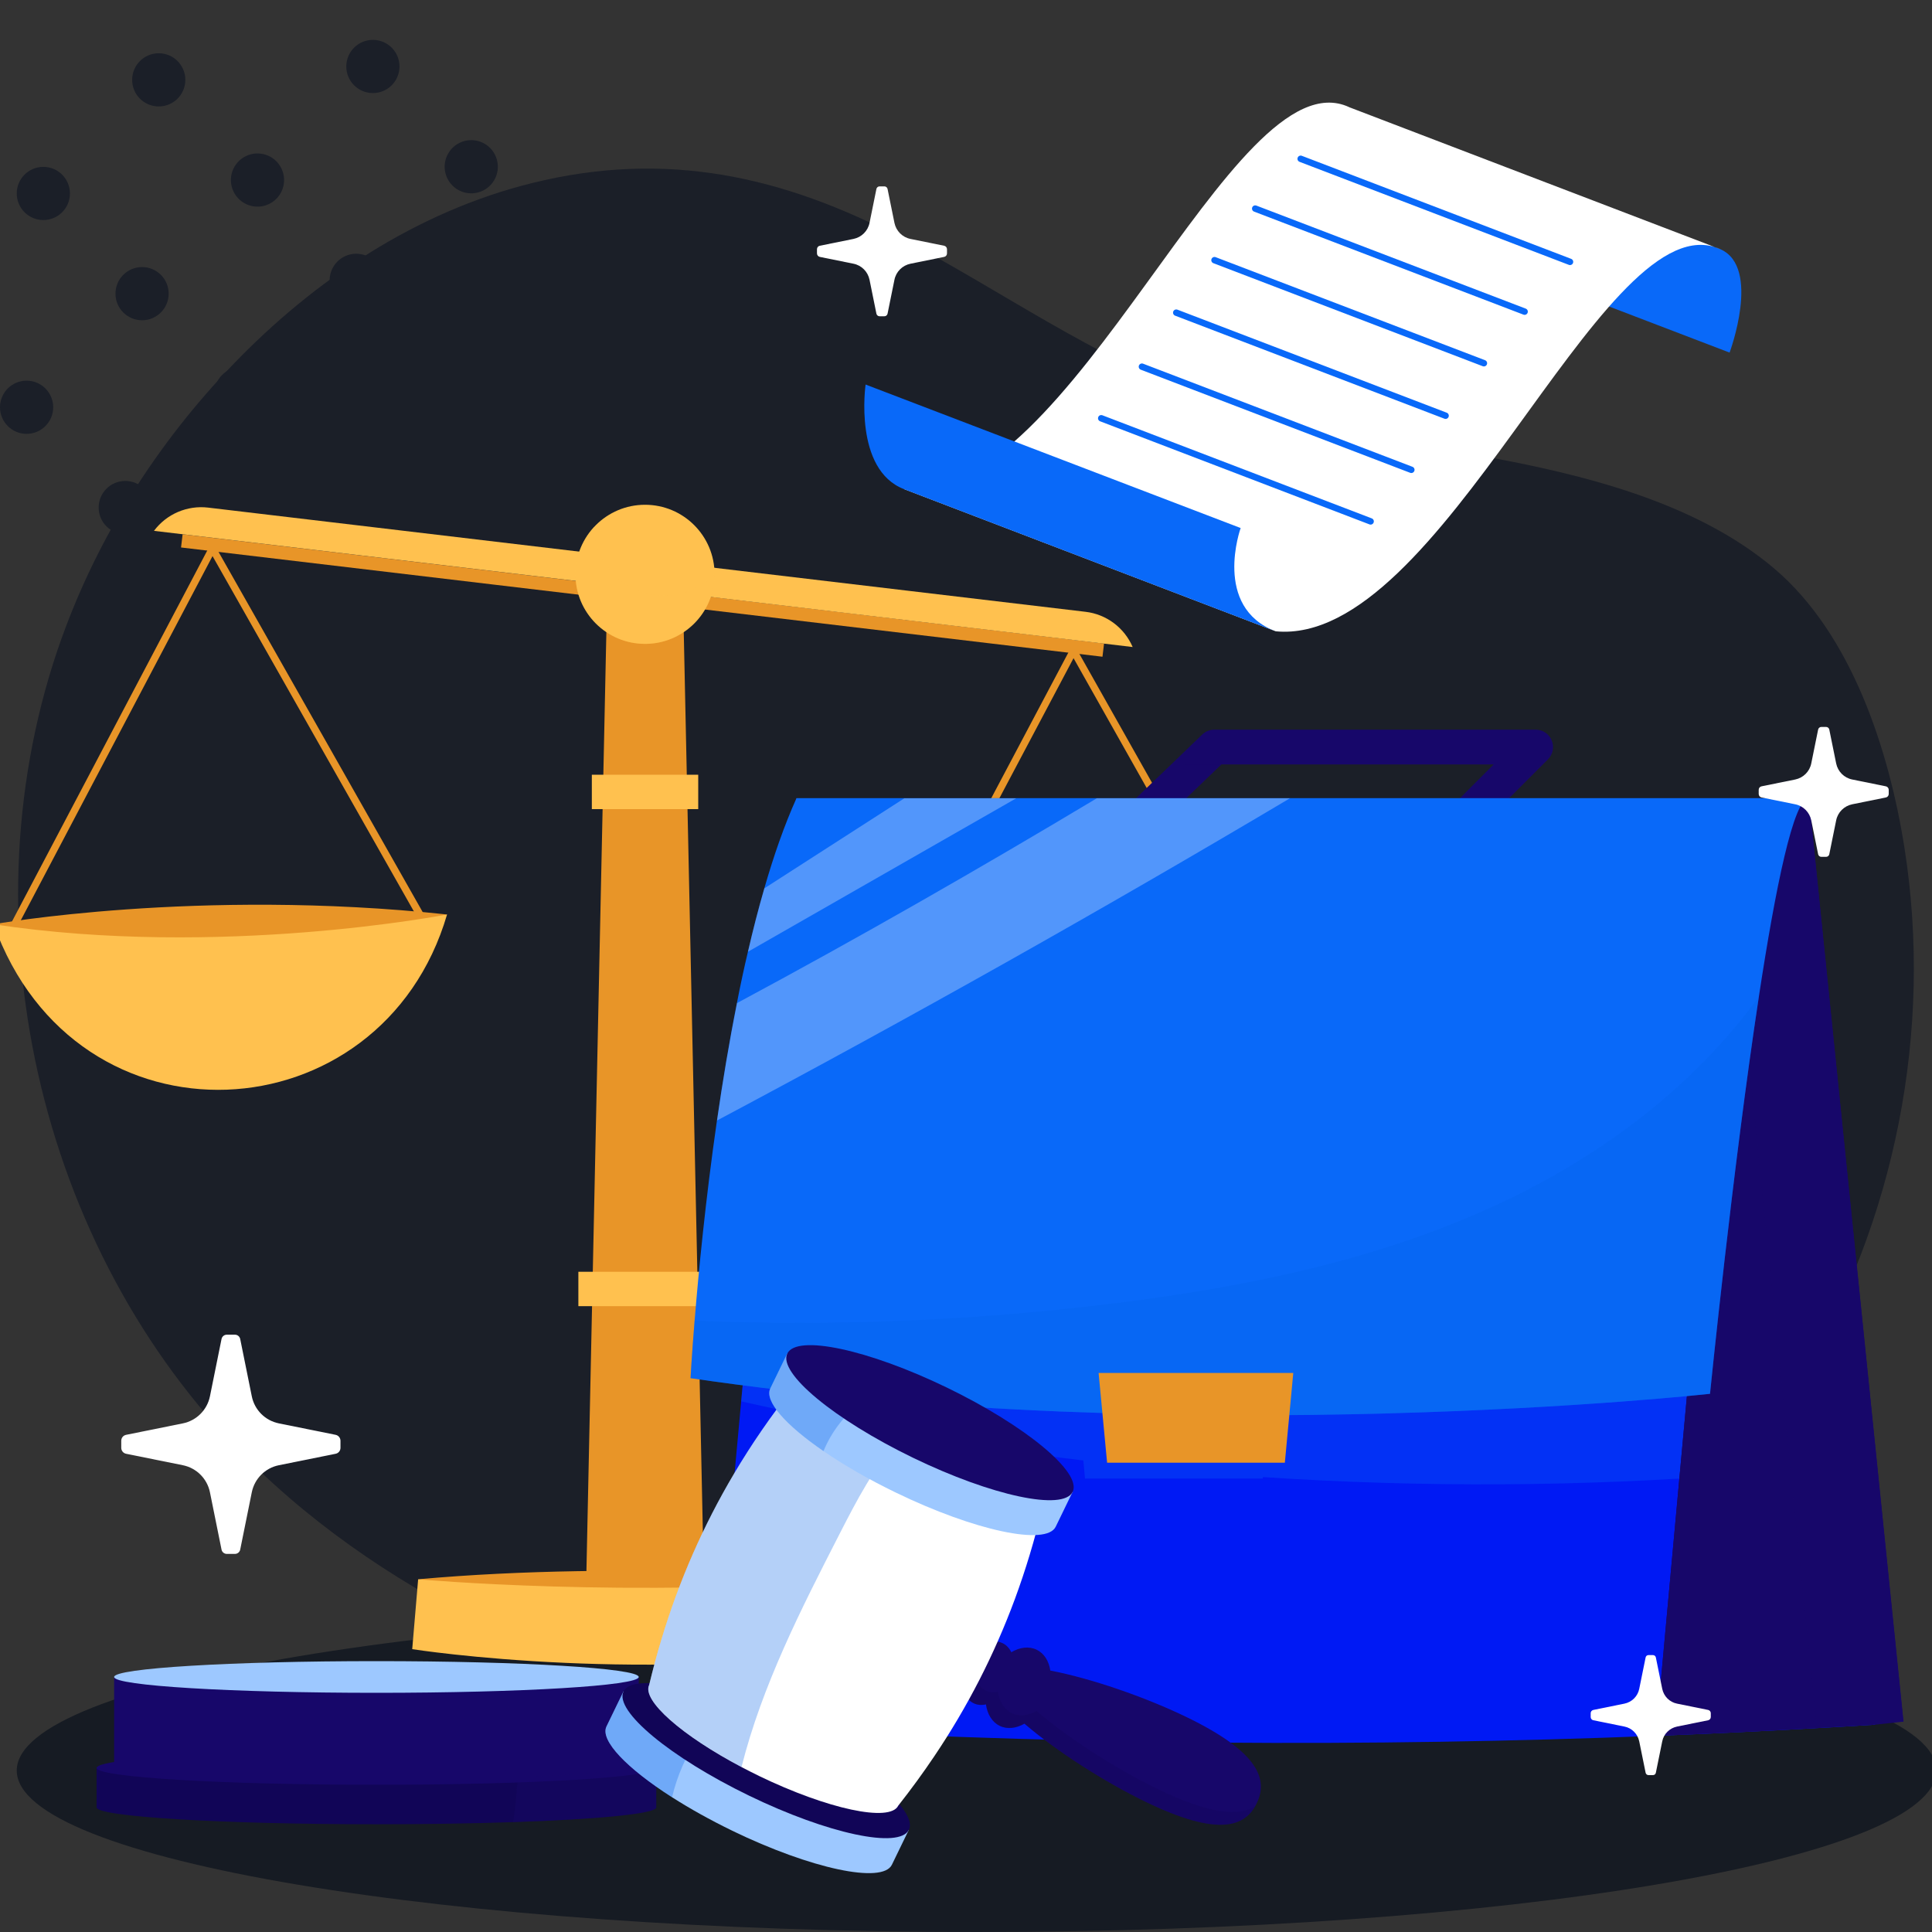 <svg width="300" height="300" viewBox="0 0 300 300" fill="none" xmlns="http://www.w3.org/2000/svg">
<rect x="0" y="0" width="300" height="300" fill="#333333" stroke="none"/>
<g clip-path="url(#clip0_9872_559)">
<path d="M9.579 99.07C-5.861 142.23 5.709 193.82 38.109 226.25C61.119 249.28 92.579 262.23 124.439 268.95C154.109 275.21 185.579 276.41 214.279 266.63C241.279 257.42 264.829 238.45 279.579 214.03C294.329 189.61 300.159 159.93 295.739 131.75C293.369 116.65 287.599 98.53 275.479 88.26C263.229 77.88 245.509 73.59 230.029 70.79C215.249 68.12 200.159 66.45 186.039 61.32C169.799 55.42 155.539 45.2 140.249 37.14C121.489 27.24 103.329 23.31 82.639 28.42C64.749 32.84 48.859 43.41 36.189 56.59C24.519 68.72 15.259 83.2 9.589 99.07H9.579Z" fill="#1B1F28"/>
<path d="M151.64 300C233.952 300 300.68 288.776 300.68 274.93C300.68 261.084 233.952 249.86 151.64 249.86C69.327 249.86 2.6 261.084 2.6 274.93C2.6 288.776 69.327 300 151.64 300Z" fill="#161B23"/>
<path d="M88.992 45.555C91.259 45.308 92.897 43.27 92.65 41.002C92.404 38.735 90.365 37.097 88.098 37.343C85.83 37.59 84.192 39.628 84.439 41.896C84.686 44.163 86.724 45.802 88.992 45.555Z" fill="#1B1F28"/>
<path d="M70.62 63.2C72.901 63.2 74.75 61.351 74.75 59.07C74.75 56.789 72.901 54.94 70.62 54.94C68.339 54.94 66.49 56.789 66.49 59.07C66.49 61.351 68.339 63.2 70.62 63.2Z" fill="#1B1F28"/>
<path d="M52.69 80.85C54.971 80.85 56.82 79.001 56.82 76.72C56.82 74.439 54.971 72.59 52.69 72.59C50.409 72.59 48.56 74.439 48.56 76.72C48.56 79.001 50.409 80.85 52.69 80.85Z" fill="#1B1F28"/>
<path d="M34.79 98.48C37.071 98.48 38.92 96.631 38.92 94.35C38.92 92.069 37.071 90.22 34.79 90.22C32.509 90.22 30.66 92.069 30.66 94.35C30.66 96.631 32.509 98.48 34.79 98.48Z" fill="#1B1F28"/>
<path d="M74.244 29.88C76.447 29.291 77.755 27.026 77.165 24.823C76.575 22.619 74.311 21.311 72.108 21.901C69.904 22.491 68.596 24.756 69.186 26.959C69.776 29.163 72.041 30.47 74.244 29.88Z" fill="#1B1F28"/>
<path d="M56.581 47.46C58.752 46.761 59.945 44.434 59.246 42.262C58.546 40.091 56.219 38.899 54.048 39.598C51.877 40.298 50.684 42.625 51.384 44.796C52.083 46.967 54.41 48.16 56.581 47.46Z" fill="#1B1F28"/>
<path d="M37.39 65.29C39.671 65.29 41.52 63.441 41.52 61.16C41.52 58.879 39.671 57.03 37.39 57.03C35.109 57.03 33.26 58.879 33.26 61.16C33.26 63.441 35.109 65.29 37.39 65.29Z" fill="#1B1F28"/>
<path d="M19.45 82.94C21.731 82.94 23.58 81.091 23.58 78.81C23.58 76.529 21.731 74.68 19.45 74.68C17.169 74.68 15.32 76.529 15.32 78.81C15.32 81.091 17.169 82.94 19.45 82.94Z" fill="#1B1F28"/>
<path d="M58.638 14.386C60.882 13.98 62.372 11.831 61.966 9.586C61.56 7.342 59.411 5.852 57.166 6.258C54.922 6.664 53.432 8.813 53.838 11.058C54.244 13.302 56.393 14.792 58.638 14.386Z" fill="#1B1F28"/>
<path d="M41.771 31.681C43.827 30.694 44.694 28.227 43.706 26.171C42.719 24.114 40.252 23.248 38.196 24.235C36.139 25.223 35.273 27.69 36.26 29.746C37.248 31.802 39.715 32.669 41.771 31.681Z" fill="#1B1F28"/>
<path d="M22.06 49.73C24.341 49.73 26.19 47.881 26.19 45.6C26.19 43.319 24.341 41.47 22.06 41.47C19.779 41.47 17.93 43.319 17.93 45.6C17.93 47.881 19.779 49.73 22.06 49.73Z" fill="#1B1F28"/>
<path d="M4.13 67.37C6.411 67.37 8.26 65.521 8.26 63.24C8.26 60.959 6.411 59.11 4.13 59.11C1.849 59.11 0 60.959 0 63.24C0 65.521 1.849 67.37 4.13 67.37Z" fill="#1B1F28"/>
<path d="M24.649 16.53C26.93 16.53 28.779 14.681 28.779 12.4C28.779 10.119 26.93 8.27 24.649 8.27C22.369 8.27 20.52 10.119 20.52 12.4C20.52 14.681 22.369 16.53 24.649 16.53Z" fill="#1B1F28"/>
<path d="M6.73 34.17C9.011 34.17 10.86 32.321 10.86 30.04C10.86 27.759 9.011 25.91 6.73 25.91C4.449 25.91 2.6 27.759 2.6 30.04C2.6 32.321 4.449 34.17 6.73 34.17Z" fill="#1B1F28"/>
<path d="M52.119 222.8L43.299 221.02C41.179 220.59 39.529 218.94 39.099 216.82L37.299 207.92C37.219 207.53 36.879 207.25 36.479 207.25H35.219C34.819 207.25 34.479 207.53 34.399 207.92L32.599 216.82C32.169 218.93 30.519 220.59 28.399 221.02L19.579 222.8C19.139 222.89 18.829 223.27 18.829 223.72V224.82C18.829 225.26 19.139 225.65 19.579 225.74L28.399 227.52C30.509 227.95 32.169 229.6 32.599 231.72L34.399 240.62C34.479 241.01 34.819 241.29 35.219 241.29H36.479C36.879 241.29 37.219 241.01 37.299 240.62L39.099 231.72C39.529 229.6 41.179 227.95 43.299 227.52L52.119 225.74C52.559 225.65 52.869 225.27 52.869 224.82V223.72C52.869 223.28 52.559 222.89 52.119 222.8Z" fill="white"/>
<path d="M146.609 38.16L141.379 37.1C140.129 36.85 139.149 35.87 138.889 34.61L137.819 29.34C137.769 29.11 137.569 28.94 137.329 28.94H136.579C136.339 28.94 136.139 29.11 136.089 29.34L135.019 34.61C134.769 35.86 133.789 36.84 132.529 37.1L127.299 38.16C127.039 38.21 126.859 38.44 126.859 38.7V39.35C126.859 39.61 127.049 39.84 127.299 39.89L132.529 40.95C133.779 41.2 134.759 42.18 135.019 43.44L136.089 48.71C136.139 48.94 136.339 49.11 136.579 49.11H137.329C137.569 49.11 137.769 48.94 137.819 48.71L138.889 43.44C139.139 42.19 140.119 41.21 141.379 40.95L146.609 39.89C146.869 39.84 147.049 39.61 147.049 39.35V38.7C147.049 38.44 146.859 38.21 146.609 38.16Z" fill="white"/>
<path d="M267.169 38.71C273.489 41.55 268.569 54.75 268.569 54.75L243.839 45.29C243.839 45.29 249.089 31.94 267.169 38.71Z" fill="#0969F9"/>
<path d="M209.459 16.63L266.259 38.36C248.289 32.71 223.819 100.46 198.099 98.03L140.389 75.95C166.539 78.41 191.399 8.32 209.459 16.62V16.63Z" fill="white"/>
<path d="M267.169 38.71L266.269 38.36C266.569 38.46 266.879 38.57 267.169 38.71Z" fill="white"/>
<path d="M192.649 81.99C192.649 81.99 188.229 94.27 198.099 98.04L140.389 75.96C132.509 72.94 134.409 59.71 134.409 59.71L192.639 81.99H192.649Z" fill="#0969F9"/>
<path d="M243.789 40.66L201.969 24.66" stroke="#0969F9" stroke-linecap="round" stroke-linejoin="round"/>
<path d="M236.739 48.39L194.909 32.39" stroke="#0969F9" stroke-linecap="round" stroke-linejoin="round"/>
<path d="M230.419 56.4L188.589 40.4" stroke="#0969F9" stroke-linecap="round" stroke-linejoin="round"/>
<path d="M224.469 64.55L182.649 48.55" stroke="#0969F9" stroke-linecap="round" stroke-linejoin="round"/>
<path d="M219.149 72.95L177.319 56.94" stroke="#0969F9" stroke-linecap="round" stroke-linejoin="round"/>
<path d="M212.829 80.96L170.999 64.95" stroke="#0969F9" stroke-linecap="round" stroke-linejoin="round"/>
<path d="M135.769 159.99C135.969 159.99 136.159 159.88 136.259 159.69L166.699 102.2L198.669 158.93C198.819 159.2 199.159 159.29 199.429 159.14C199.699 158.99 199.789 158.65 199.639 158.38L167.169 100.76C167.069 100.58 166.879 100.47 166.679 100.47C166.479 100.47 166.289 100.59 166.189 100.77L135.279 159.16C135.139 159.43 135.239 159.77 135.509 159.92C135.589 159.96 135.689 159.99 135.779 159.99H135.769Z" fill="#E89528"/>
<path d="M202.299 158.38C190.509 194.63 143.029 193.2 131.879 158.88L202.299 158.38Z" fill="#FFC14F"/>
<path d="M202.299 158.38C167.269 164.72 131.879 158.88 131.879 158.88C170.529 153.63 202.299 158.38 202.299 158.38Z" fill="#E89528"/>
<path d="M105.335 94.157L171.192 101.976L171.435 99.93L105.578 92.112L105.335 94.157Z" fill="#E89528"/>
<path d="M101.909 91.69L175.879 100.47C174.589 97.47 171.799 95.38 168.559 95L102.449 87.16L101.909 91.7V91.69Z" fill="#FFC14F"/>
<path d="M65.57 143.22C65.37 143.22 65.18 143.12 65.07 142.94L33 86.35L2.67 143.96C2.53 144.23 2.19 144.34 1.91 144.19C1.64 144.05 1.53 143.71 1.68 143.43L32.49 84.9C32.58 84.72 32.77 84.61 32.97 84.6C33.17 84.6 33.36 84.71 33.47 84.88L66.05 142.36C66.2 142.63 66.11 142.97 65.84 143.12C65.76 143.17 65.67 143.19 65.58 143.19L65.57 143.22Z" fill="#E89528"/>
<path d="M-0.98 143.52C11.839 179.41 59.27 176.63 69.419 142L-0.98 143.52Z" fill="#FFC14F"/>
<path d="M-0.98 143.52C34.219 148.86 69.419 142 69.419 142C30.64 137.86 -0.98 143.52 -0.98 143.52Z" fill="#E89528"/>
<path d="M94.212 90.784L28.355 82.966L28.112 85.012L93.969 92.83L94.212 90.784Z" fill="#E89528"/>
<path d="M97.879 91.21L23.909 82.43C25.859 79.81 29.069 78.44 32.309 78.82L98.419 86.66L97.879 91.2V91.21Z" fill="#FFC14F"/>
<path d="M64.02 256.08C64.02 256.08 73.52 257.58 87.83 258.21C100.71 258.78 117.49 258.65 134.73 256.08L133.58 245.23H64.93L64.01 256.08H64.02Z" fill="#FFC14F"/>
<path d="M133.589 245.23C97.889 248.21 64.939 245.23 64.939 245.23C97.769 242.25 133.589 245.23 133.589 245.23Z" fill="#E89528"/>
<path d="M91.019 245.89H109.31L105.88 84.32H94.45L91.019 245.89Z" fill="#E89528"/>
<path d="M100.159 99.98C106.124 99.98 110.959 95.145 110.959 89.18C110.959 83.215 106.124 78.38 100.159 78.38C94.195 78.38 89.359 83.215 89.359 89.18C89.359 95.145 94.195 99.98 100.159 99.98Z" fill="#FFC14F"/>
<g style="mix-blend-mode:multiply" opacity="0.3">
<path d="M92.289 81.79C92.339 87.71 97.149 92.5 103.089 92.5C106.199 92.5 108.989 91.19 110.959 89.09C110.959 89.12 110.959 89.15 110.959 89.18C110.959 95.14 106.119 99.98 100.159 99.98C94.199 99.98 89.359 95.14 89.359 89.18C89.359 86.32 90.469 83.73 92.279 81.79H92.289Z" fill="#FFC14F"/>
</g>
<path d="M91.9 125.64H108.42V120.3H91.9V125.64Z" fill="#FFC14F"/>
<path d="M89.809 202.82H110.52V197.48H89.809V202.82Z" fill="#FFC14F"/>
<path d="M240.369 117.91L224.479 133.8C223.949 134.33 223.259 134.59 222.569 134.59C221.879 134.59 221.189 134.33 220.659 133.8C219.609 132.75 219.609 131.04 220.659 129.98L231.939 118.7H189.649L176.099 131.73C176.099 131.73 176.079 131.75 176.059 131.77C175.819 131.99 175.559 132.16 175.269 132.28C175.149 132.33 175.019 132.38 174.889 132.41C173.979 132.64 172.979 132.39 172.289 131.66C172.099 131.46 171.939 131.24 171.819 131C171.299 129.97 171.489 128.68 172.359 127.84L181.859 118.7L186.689 114.05C187.189 113.57 187.859 113.3 188.559 113.3H238.459C239.549 113.3 240.539 113.96 240.949 114.97C241.369 115.98 241.139 117.14 240.359 117.91H240.369Z" fill="#17076A"/>
<g style="mix-blend-mode:multiply" opacity="0.3">
<path d="M189.649 118.71L176.099 131.74C176.099 131.74 176.079 131.76 176.059 131.78C175.929 131.88 175.639 132.07 175.269 132.29C175.149 132.34 175.019 132.39 174.889 132.42C173.979 132.65 172.979 132.4 172.289 131.67C172.099 131.47 171.939 131.25 171.819 131.01C171.299 129.98 171.489 128.69 172.359 127.85L180.069 120.44C181.219 119.33 182.759 118.71 184.349 118.71H189.649Z" fill="#17076A"/>
</g>
<path d="M291.159 267.81C288.179 268 285.179 268.18 282.159 268.34C273.939 268.81 265.589 269.21 257.109 269.54C235.179 270.4 212.399 270.79 188.819 270.59C161.569 270.36 135.419 269.37 110.489 267.81C112.019 251.08 113.549 234.34 115.089 217.6L115.319 215.12L116.149 206.05L119.489 169.63L121.089 152.16L121.779 144.56L122.619 135.41L123.669 123.96H276.429L277.279 132.24L291.159 267.83V267.81Z" fill="#0019F4"/>
<g style="mix-blend-mode:multiply" opacity="0.3">
<path d="M116.15 206.05L115.09 217.6C132.62 221.58 150.36 224.64 168.22 226.78L168.48 229.58H196.08L196.1 229.36C220.82 230.99 245.66 230.86 270.36 228.94C271.05 220.69 271.79 212.54 272.48 204.29C220.45 207.64 168.24 208.23 116.14 206.04L116.15 206.05Z" fill="#0969F9"/>
</g>
<path d="M295.579 267.34L257.239 268.27L260.769 229.6L261.949 216.79L263.039 204.87L269.009 139.76L270.459 123.95H280.889L295.579 267.34Z" fill="#17076A"/>
<path d="M295.559 267.33L291.159 267.81C288.179 268 285.179 268.18 282.159 268.34C273.939 268.81 265.589 269.21 257.109 269.54L257.269 267.81L260.769 229.6L261.939 216.8L263.029 204.87L268.999 139.76L270.449 123.95H280.879L295.549 267.34L295.559 267.33Z" fill="#17076A"/>
<g style="mix-blend-mode:multiply" opacity="0.3">
<path d="M282.159 268.34C273.939 268.81 265.589 269.21 257.109 269.54L257.269 267.81L260.769 229.6L261.939 216.8L263.029 204.87L268.999 139.76L271.609 165.22L282.099 267.82L282.159 268.35V268.34Z" fill="#17076A"/>
</g>
<path d="M280.879 123.94C278.529 123.94 275.709 137.77 273.119 154.74C269.019 181.65 265.529 216.43 265.529 216.43C265.529 216.43 184.539 225.36 107.229 214C107.229 214 107.409 210.62 107.859 205.08C108.459 197.65 109.549 186.31 111.329 173.98C112.189 168.02 113.209 161.84 114.429 155.74C114.949 153.06 115.519 150.39 116.139 147.78C116.919 144.39 117.769 141.09 118.689 137.92C120.159 132.82 121.819 128.07 123.679 123.94H280.879Z" fill="#0969F9"/>
<g style="mix-blend-mode:multiply" opacity="0.3">
<path d="M273.119 154.74C269.019 181.65 265.529 216.43 265.529 216.43C265.529 216.43 184.539 225.36 107.229 214C107.229 214 107.409 210.62 107.859 205.08C129.729 205.97 151.689 205.05 173.409 202.33C193.689 199.8 213.979 195.63 232.509 187.03C248.369 179.68 262.939 168.85 273.119 154.73V154.74Z" fill="#0562E8"/>
</g>
<g style="mix-blend-mode:soft-light" opacity="0.3">
<path d="M200.31 123.95C171.05 141.33 141.38 158.02 111.34 173.99C112.2 168.03 113.23 161.85 114.44 155.76C133.32 145.63 151.93 134.97 170.32 123.95H200.32H200.31Z" fill="white"/>
<path d="M157.81 123.95C143.92 131.9 130.04 139.84 116.14 147.79C116.92 144.4 117.77 141.1 118.69 137.94C125.93 133.28 133.18 128.62 140.42 123.96H157.81V123.95Z" fill="white"/>
</g>
<path d="M199.51 227.13H171.91L170.59 213.19H200.82L199.51 227.13Z" fill="#E89528"/>
<path d="M101.9 280.65C101.9 281.63 92.93 282.49 79.66 282.94C73.39 283.15 66.15 283.27 58.45 283.27C34.46 283.27 15 282.09 15 280.65C15 279.21 34.45 278.02 58.45 278.02C66.37 278.02 73.81 278.15 80.21 278.37C93.18 278.83 101.9 279.67 101.9 280.65Z" fill="#110557"/>
<path d="M101.9 274.52H15V280.65H101.9V274.52Z" fill="#110557"/>
<g style="mix-blend-mode:multiply" opacity="0.3">
<path d="M101.9 274.52V280.65C101.9 281.63 92.93 282.49 79.66 282.94C79.79 282.18 79.9 281.41 79.99 280.65C80.09 279.89 80.16 279.13 80.21 278.37C80.39 275.97 80.39 276.92 80.21 274.51H101.9V274.52Z" fill="#17076A"/>
</g>
<path d="M58.45 277.14C82.447 277.14 101.9 275.967 101.9 274.52C101.9 273.073 82.447 271.9 58.45 271.9C34.453 271.9 15 273.073 15 274.52C15 275.967 34.453 277.14 58.45 277.14Z" fill="#17076A"/>
<path d="M99.18 273.9C99.18 274.82 90.77 275.62 78.33 276.05C72.45 276.25 65.67 276.36 58.45 276.36C35.96 276.36 17.72 275.26 17.72 273.9C17.72 272.54 35.96 271.44 58.45 271.44C65.88 271.44 72.85 271.56 78.84 271.77C91 272.2 99.17 272.99 99.17 273.9H99.18Z" fill="#17076A"/>
<path d="M99.18 260.4H17.72V273.91H99.18V260.4Z" fill="#17076A"/>
<g style="mix-blend-mode:multiply" opacity="0.3">
<path d="M99.18 260.4V273.91C99.18 274.83 90.77 275.63 78.33 276.06C78.45 275.34 78.55 274.63 78.64 273.91C78.73 273.2 78.8 272.49 78.85 271.78C79.02 269.53 79.02 262.66 78.85 260.41H99.18V260.4Z" fill="#17076A"/>
</g>
<path d="M99.18 260.4C99.18 261.76 80.95 262.86 58.45 262.86C35.95 262.86 17.72 261.76 17.72 260.4C17.72 259.04 35.95 257.94 58.45 257.94C80.95 257.94 99.18 259.04 99.18 260.4Z" fill="#9DC8FF"/>
<path d="M159.091 267.66C163.971 271.86 171.401 276.64 177.881 279.78C189.261 285.29 193.381 283.65 195.141 280.02C196.901 276.39 195.631 272.14 184.251 266.63C177.771 263.49 169.411 260.62 163.091 259.4C162.871 257.93 162.141 256.73 160.971 256.17C159.771 255.59 158.351 255.78 157.031 256.56C156.741 255.94 156.291 255.45 155.701 255.16C154.301 254.48 152.501 255.14 151.181 256.66L149.771 255.98C149.971 254.45 149.461 253.08 148.371 252.55C146.851 251.81 144.781 252.96 143.731 255.11C142.681 257.26 143.071 259.6 144.591 260.34C145.691 260.87 147.071 260.42 148.151 259.31L149.561 259.99C149.191 261.97 149.781 263.79 151.181 264.47C151.771 264.76 152.431 264.8 153.101 264.65C153.311 266.16 154.041 267.4 155.231 267.98C156.401 268.55 157.791 268.37 159.081 267.64L159.091 267.66Z" fill="#17076A"/>
<g style="mix-blend-mode:multiply" opacity="0.3">
<path d="M159.091 267.66C163.971 271.86 171.401 276.64 177.881 279.78C188.771 285.06 193.011 283.78 194.901 280.48C192.411 282.02 187.981 281.78 179.751 277.79C173.271 274.65 165.841 269.87 160.961 265.67C159.671 266.4 158.281 266.58 157.111 266.01C155.911 265.43 155.181 264.19 154.981 262.68C154.311 262.84 153.651 262.79 153.061 262.5C151.661 261.82 151.071 260 151.441 258.02L150.031 257.34C148.951 258.44 147.571 258.9 146.471 258.37C144.951 257.63 144.571 255.29 145.611 253.14C145.661 253.03 145.721 252.93 145.771 252.83C144.971 253.3 144.241 254.1 143.741 255.13C142.701 257.28 143.081 259.62 144.601 260.36C145.701 260.89 147.081 260.44 148.161 259.33L149.571 260.01C149.201 261.99 149.791 263.81 151.191 264.49C151.781 264.78 152.441 264.82 153.111 264.67C153.321 266.18 154.051 267.42 155.241 268C156.411 268.57 157.801 268.39 159.091 267.66Z" fill="#110557"/>
</g>
<path d="M113.7 284.27C110.26 282.6 107.1 280.83 104.36 279.08C97.35 274.6 93.13 270.25 94.17 268.09L96.81 262.65L141.13 284.12L138.49 289.56C137.03 292.56 125.93 290.2 113.69 284.27H113.7Z" fill="#9DC8FF"/>
<g style="mix-blend-mode:multiply" opacity="0.3">
<path d="M104.36 279.08C97.35 274.6 93.13 270.25 94.17 268.09L96.81 262.65L108.63 268.37C108.58 268.81 108.52 269.26 108.45 269.73C106.54 272.56 105.14 275.75 104.36 279.08Z" fill="#0562E8"/>
</g>
<path d="M141.13 284.128C142.586 281.121 133.848 273.877 121.611 267.949C109.374 262.02 98.273 259.652 96.817 262.659C95.36 265.666 104.099 272.909 116.335 278.838C128.572 284.767 139.673 287.135 141.13 284.128Z" fill="#110557"/>
<path d="M117.83 275.75C116.91 275.3 116.01 274.85 115.14 274.39C105.9 269.52 99.64 264.04 100.8 261.64C101.38 259.22 102.02 256.83 102.73 254.49C105.47 245.4 109.21 236.88 113.99 228.82C116.7 224.25 119.75 219.82 123.14 215.53L161.82 234.27C160.67 239.1 159.26 243.77 157.59 248.3C154.4 256.92 150.25 265.03 145.07 272.72C143.32 275.32 141.46 277.87 139.48 280.38C138.21 283 128.52 280.93 117.84 275.76L117.83 275.75Z" fill="white"/>
<g style="mix-blend-mode:multiply" opacity="0.3">
<path d="M115.14 274.38C105.9 269.51 99.64 264.03 100.8 261.63C104.88 244.49 112.22 229.34 123.14 215.52L139.59 223.49C135.73 227.78 132.99 233.06 130.34 238.24C124.37 249.9 118.34 261.71 115.14 274.39V274.38Z" fill="#0562E8"/>
</g>
<path d="M139.13 231.78C134.85 229.71 131 227.48 127.87 225.32C122.03 221.31 118.66 217.56 119.61 215.6L122.25 210.16L166.57 231.63L163.93 237.07C162.47 240.07 151.37 237.71 139.13 231.78Z" fill="#9DC8FF"/>
<g style="mix-blend-mode:multiply" opacity="0.3">
<path d="M127.861 225.32C122.021 221.31 118.651 217.56 119.601 215.6L122.241 210.16L136.031 216.84C135.791 217.52 135.431 218.16 134.961 218.72L134.011 217.52C131.291 219.49 129.151 222.23 127.871 225.33L127.861 225.32Z" fill="#0562E8"/>
</g>
<path d="M166.564 231.65C168.021 228.643 159.282 221.399 147.046 215.47C134.809 209.542 123.708 207.173 122.251 210.18C120.794 213.187 129.533 220.431 141.77 226.359C154.006 232.288 165.107 234.657 166.564 231.65Z" fill="#17076A"/>
<path d="M292.84 122.1L287.61 121.04C286.36 120.79 285.38 119.81 285.12 118.55L284.05 113.28C284 113.05 283.8 112.88 283.56 112.88H282.81C282.57 112.88 282.37 113.05 282.32 113.28L281.25 118.55C281 119.8 280.02 120.78 278.76 121.04L273.53 122.1C273.27 122.15 273.09 122.38 273.09 122.64V123.29C273.09 123.55 273.28 123.78 273.53 123.83L278.76 124.89C280.01 125.14 280.99 126.12 281.25 127.38L282.32 132.65C282.37 132.88 282.57 133.05 282.81 133.05H283.56C283.8 133.05 284 132.88 284.05 132.65L285.12 127.38C285.37 126.13 286.35 125.15 287.61 124.89L292.84 123.83C293.1 123.78 293.28 123.55 293.28 123.29V122.64C293.28 122.38 293.09 122.15 292.84 122.1Z" fill="white"/>
<path d="M265.24 265.52L260.41 264.54C259.25 264.31 258.35 263.4 258.11 262.24L257.12 257.37C257.08 257.16 256.89 257 256.67 257H255.98C255.76 257 255.57 257.15 255.53 257.37L254.54 262.24C254.31 263.4 253.4 264.3 252.24 264.54L247.41 265.52C247.17 265.57 247 265.78 247 266.02V266.62C247 266.86 247.17 267.07 247.41 267.12L252.24 268.1C253.4 268.33 254.3 269.24 254.54 270.4L255.53 275.27C255.57 275.48 255.76 275.64 255.98 275.64H256.67C256.89 275.64 257.08 275.49 257.12 275.27L258.11 270.4C258.34 269.24 259.25 268.34 260.41 268.1L265.24 267.12C265.48 267.07 265.65 266.86 265.65 266.62V266.02C265.65 265.78 265.48 265.57 265.24 265.52Z" fill="white"/>
</g>
<defs>
<clipPath id="clip0_9872_559">
<rect width="300" height="300" fill="white"/>
</clipPath>
</defs>
</svg>
